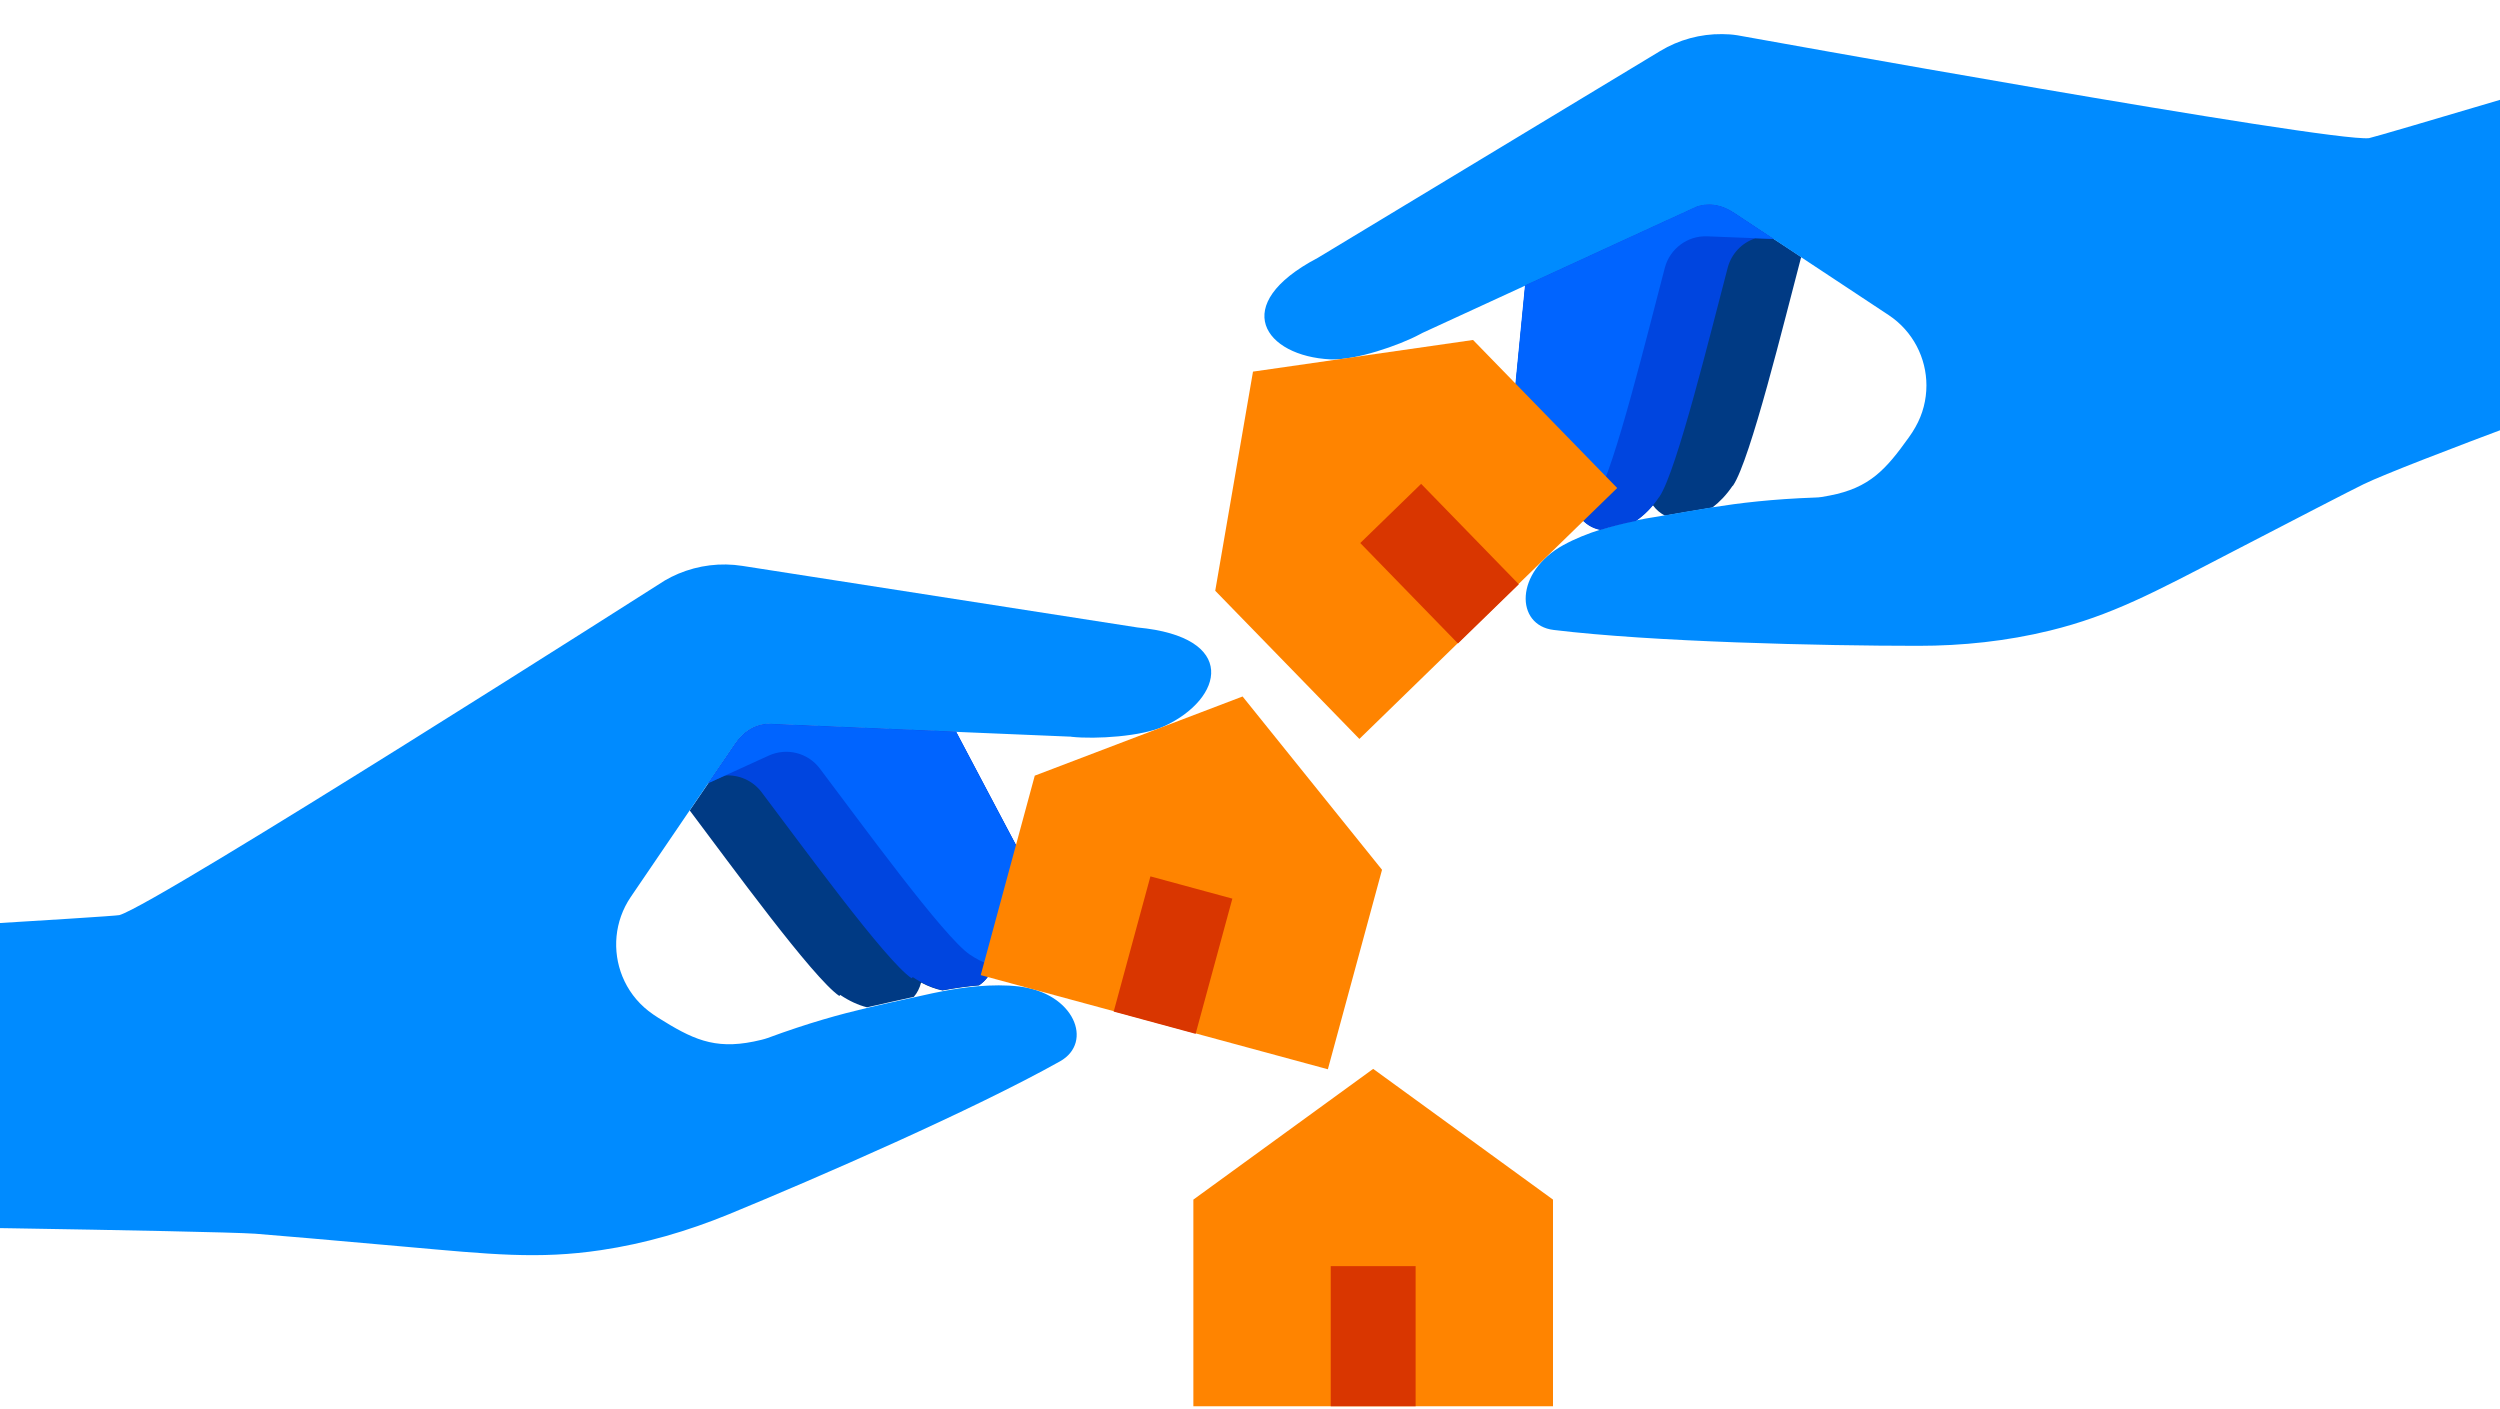 <svg width="772" height="435" viewBox="0 0 772 435" fill="none" xmlns="http://www.w3.org/2000/svg">
<g clip-path="url(#clip0_2020_1776)">
<path d="M259.183 307.554C251.141 302.126 225.368 266.702 212.983 250.257C213.064 250.177 213.104 250.056 213.184 249.975C215.034 247.282 216.843 244.588 218.613 242.014C218.613 242.014 218.653 241.934 218.693 241.894C218.974 241.492 219.216 241.13 219.497 240.728C222.352 236.546 224.925 232.766 226.895 229.871C229.388 226.212 232.444 224.001 236.867 223.559C239.923 223.679 243.502 223.84 247.482 224.001C247.563 224.001 247.603 224.001 247.683 224.001C253.353 224.242 290.626 225.81 294.848 226.011C294.928 226.011 294.968 226.011 295.049 226.011H295.129H295.169L313.022 259.786C315.273 264.008 317.565 268.23 319.938 272.372C319.938 272.412 319.978 272.492 320.018 272.532C320.098 272.653 320.139 272.774 320.219 272.854C320.219 272.934 320.299 273.015 320.34 273.055C320.38 273.176 320.46 273.256 320.5 273.377C320.5 273.457 320.581 273.538 320.621 273.578C320.661 273.698 320.742 273.779 320.782 273.899C320.782 273.98 320.862 274.06 320.903 274.1C320.943 274.221 321.023 274.302 321.063 274.422C321.063 274.503 321.144 274.543 321.184 274.623C321.224 274.744 321.305 274.824 321.345 274.945C321.345 275.025 321.425 275.065 321.425 275.146C321.465 275.267 321.546 275.387 321.586 275.468C321.586 275.508 321.626 275.588 321.667 275.628C321.747 275.789 321.787 275.91 321.868 276.071C321.868 276.071 321.868 276.111 321.868 276.151C321.948 276.312 322.028 276.473 322.109 276.634C322.109 276.674 322.109 276.714 322.149 276.754C322.189 276.875 322.27 276.995 322.31 277.116C322.31 277.156 322.35 277.237 322.39 277.277C322.43 277.398 322.471 277.478 322.511 277.599C322.511 277.679 322.551 277.719 322.591 277.8C322.632 277.88 322.672 278.001 322.712 278.081C322.712 278.162 322.752 278.202 322.792 278.282C322.792 278.363 322.873 278.483 322.913 278.564C322.913 278.644 322.953 278.684 322.993 278.765C322.993 278.845 323.074 278.966 323.114 279.046C323.114 279.127 323.154 279.167 323.194 279.247C323.194 279.328 323.275 279.448 323.315 279.529C323.315 279.569 323.355 279.649 323.395 279.689C323.395 279.81 323.476 279.89 323.516 280.011C323.516 280.051 323.516 280.092 323.556 280.172C323.597 280.293 323.637 280.453 323.677 280.574C323.717 280.735 323.757 280.896 323.798 281.016C323.798 281.016 323.798 281.097 323.798 281.137C323.798 281.258 323.878 281.378 323.878 281.459C323.878 281.499 323.878 281.579 323.918 281.619C323.918 281.7 323.958 281.82 323.999 281.901C323.999 281.941 323.999 282.022 324.039 282.062C324.039 282.142 324.079 282.223 324.119 282.343C324.119 282.383 324.119 282.464 324.159 282.504C324.159 282.584 324.159 282.665 324.2 282.745C324.2 282.785 324.2 282.866 324.2 282.906C324.2 282.986 324.2 283.067 324.24 283.147C324.24 283.188 324.24 283.268 324.24 283.308C324.24 283.389 324.24 283.469 324.28 283.549C324.28 283.59 324.28 283.67 324.28 283.71C324.28 283.791 324.28 283.911 324.32 283.992C324.32 284.032 324.32 284.072 324.32 284.112C324.32 284.233 324.32 284.354 324.36 284.474C324.36 284.474 324.36 284.474 324.36 284.514C324.36 284.635 324.36 284.796 324.401 284.917C324.401 284.917 324.401 284.997 324.401 285.037C324.401 285.118 324.401 285.238 324.401 285.319C324.401 285.359 324.401 285.399 324.401 285.479C324.401 285.56 324.401 285.64 324.401 285.721C324.401 285.761 324.401 285.841 324.401 285.882C324.401 285.962 324.401 286.042 324.401 286.123C324.401 286.163 324.401 286.243 324.401 286.284C324.401 286.364 324.401 286.444 324.401 286.485C324.401 286.525 324.401 286.605 324.401 286.645C324.401 286.726 324.401 286.766 324.401 286.847C324.401 286.887 324.401 286.967 324.401 287.007C324.401 287.088 324.401 287.128 324.401 287.208C324.401 287.249 324.401 287.329 324.401 287.369C324.401 287.45 324.401 287.53 324.401 287.57C324.401 287.61 324.401 287.651 324.401 287.731C324.401 287.812 324.401 287.892 324.401 287.972C324.401 288.013 324.401 288.053 324.401 288.133C324.401 288.214 324.401 288.334 324.401 288.415C324.401 288.455 324.401 288.495 324.401 288.575C324.401 288.656 324.401 288.696 324.401 288.777C324.401 288.817 324.401 288.897 324.401 288.937C324.401 288.978 324.401 289.058 324.401 289.098C324.401 289.138 324.401 289.219 324.401 289.259C324.401 289.299 324.401 289.38 324.401 289.42C324.401 289.46 324.401 289.54 324.401 289.581C324.401 289.621 324.401 289.701 324.401 289.742C324.401 289.782 324.401 289.862 324.401 289.902C324.401 289.943 324.401 289.983 324.401 290.063C324.401 290.103 324.401 290.184 324.401 290.224C324.401 290.264 324.401 290.304 324.401 290.385C324.401 290.425 324.401 290.505 324.401 290.546C324.401 290.586 324.401 290.626 324.401 290.666C324.401 290.747 324.401 290.787 324.36 290.827C324.36 290.827 324.36 290.867 324.36 290.908C324.32 291.068 324.28 291.229 324.24 291.39C324.24 291.47 324.2 291.511 324.159 291.591V291.672C324.159 291.752 324.119 291.792 324.079 291.873V291.953C324.079 292.033 324.039 292.074 323.999 292.154V292.234C323.999 292.315 323.958 292.355 323.918 292.395V292.476C323.918 292.556 323.878 292.596 323.838 292.637C323.838 292.637 323.838 292.677 323.838 292.717C323.838 292.797 323.798 292.838 323.757 292.918C323.757 292.918 323.757 292.958 323.757 292.998C323.757 293.079 323.677 293.119 323.677 293.199C323.476 293.602 323.235 293.963 322.993 294.325C322.953 294.406 322.913 294.446 322.873 294.526C322.833 294.607 322.792 294.647 322.712 294.727C322.672 294.808 322.632 294.848 322.551 294.928C319.254 298.869 313.223 300.035 306.709 297.944C305.985 300.759 304.417 302.89 302.286 304.297C298.346 304.619 294.647 305.182 291.47 305.785C291.309 305.785 291.189 305.825 291.068 305.865C288.897 305.423 286.645 304.578 284.434 303.412C283.991 305.141 283.227 306.629 282.182 307.835C277.598 308.881 273.055 309.805 268.109 310.972C267.988 310.972 267.868 311.052 267.707 311.052C265.013 310.368 262.198 309.082 259.464 307.232L259.183 307.554Z" fill="#003A84"/>
<path d="M-60.835 378.32C-60.835 378.32 64.977 380.049 78.849 380.973C82.91 381.255 103.497 383.064 125.209 384.994C151.385 387.326 166.222 388.935 185.602 386.04C199.152 384.029 212.34 380.169 225.006 374.982C252.669 363.603 300.638 342.695 327.336 327.738C337.79 321.867 331.719 306.588 314.63 304.618C310.569 304.135 306.267 304.216 302.206 304.537C298.225 304.859 294.406 305.462 291.229 306.065C288.897 306.508 286.846 306.95 285.278 307.312C284.273 307.553 283.228 307.794 282.223 307.995C277.558 309.041 272.894 310.006 267.868 311.212C259.384 313.222 249.774 315.836 237.028 320.54C236.023 320.902 234.535 321.264 232.766 321.626C220.382 324.159 213.587 320.741 203.294 314.308C202.248 313.665 201.243 312.941 200.238 312.177C196.539 309.282 193.845 305.583 192.196 301.522C189.02 293.681 189.703 284.473 194.769 276.995C194.769 276.995 204.058 263.364 213.185 249.934C215.034 247.241 216.844 244.547 218.613 241.973C218.894 241.531 219.216 241.129 219.498 240.687C222.352 236.505 224.926 232.725 226.896 229.83C229.389 226.171 232.445 223.96 236.868 223.518C239.923 223.638 243.502 223.799 247.483 223.96C255.082 224.282 288.374 225.689 295.572 226.011C312.861 226.734 327.296 227.337 330.07 227.458C330.392 227.458 330.714 227.458 331.035 227.538C338.233 228.302 352.627 227.458 359.543 224.241C377.878 215.717 382.502 196.699 351.26 193.763L229.228 174.745C222.553 173.7 215.718 174.544 209.486 177.157C208.038 177.761 206.631 178.484 205.304 179.248C205.304 179.248 48.733 279.126 36.871 282.584C35.384 283.026 -60.755 288.695 -60.755 288.695V378.32H-60.835Z" fill="#008BFF"/>
<path d="M281.499 302.088C273.457 296.66 247.563 260.995 235.179 244.63C232.445 241.011 228.142 239.162 223.84 239.483L218.693 241.815C218.975 241.413 219.216 241.052 219.498 240.649C222.352 236.468 224.926 232.688 226.896 229.793C229.389 226.134 232.445 223.923 236.868 223.48C239.923 223.601 243.502 223.762 247.483 223.923C247.523 223.923 247.563 223.923 247.643 223.923C253.152 224.164 290.706 225.732 294.888 225.933C294.969 225.933 295.009 225.933 295.089 225.933C295.17 225.933 295.21 225.933 295.25 225.933L313.103 259.708C315.354 263.93 317.646 268.152 320.018 272.293C320.018 272.334 320.059 272.414 320.099 272.454C320.179 272.575 320.219 272.695 320.3 272.776C320.3 272.856 320.38 272.937 320.42 272.977C320.461 273.098 320.541 273.178 320.581 273.299C320.581 273.379 320.662 273.459 320.702 273.5C320.742 273.62 320.823 273.701 320.863 273.821C320.863 273.902 320.943 273.982 320.983 274.022C321.024 274.143 321.104 274.223 321.144 274.344C321.144 274.424 321.225 274.465 321.265 274.545C321.305 274.666 321.385 274.746 321.426 274.867C321.426 274.947 321.506 274.987 321.506 275.068C321.546 275.188 321.627 275.309 321.667 275.389C321.667 275.43 321.707 275.51 321.747 275.55C321.828 275.711 321.868 275.832 321.948 275.993C321.948 275.993 321.948 276.033 321.948 276.073C322.029 276.234 322.109 276.395 322.19 276.555C322.19 276.596 322.19 276.636 322.23 276.676C322.27 276.797 322.35 276.917 322.391 277.038C322.391 277.078 322.431 277.159 322.471 277.199C322.511 277.319 322.551 277.4 322.592 277.52C322.592 277.601 322.632 277.641 322.672 277.722C322.712 277.802 322.753 277.923 322.793 278.003C322.793 278.083 322.833 278.124 322.873 278.204C322.873 278.284 322.954 278.405 322.994 278.485C322.994 278.566 323.034 278.606 323.074 278.687C323.074 278.767 323.155 278.888 323.195 278.968C323.195 279.048 323.235 279.089 323.275 279.169C323.275 279.249 323.356 279.37 323.396 279.45C323.396 279.491 323.436 279.571 323.476 279.611C323.476 279.732 323.557 279.812 323.597 279.933C323.597 279.973 323.597 280.013 323.637 280.094C323.677 280.214 323.718 280.375 323.758 280.496C323.798 280.657 323.838 280.818 323.878 280.938C323.878 280.938 323.878 281.019 323.878 281.059C323.878 281.179 323.959 281.3 323.959 281.38C323.959 281.421 323.959 281.501 323.999 281.541C323.999 281.622 324.039 281.742 324.079 281.823C324.079 281.863 324.079 281.943 324.12 281.984C324.12 282.064 324.16 282.144 324.2 282.265C324.2 282.305 324.2 282.386 324.24 282.426C324.24 282.506 324.24 282.587 324.28 282.667C324.28 282.707 324.28 282.788 324.28 282.828C324.28 282.908 324.28 282.989 324.321 283.069C324.321 283.109 324.321 283.19 324.321 283.23C324.321 283.31 324.321 283.391 324.361 283.471C324.361 283.512 324.361 283.592 324.361 283.632C324.361 283.713 324.361 283.833 324.401 283.914C324.401 283.954 324.401 283.994 324.401 284.034C324.401 284.155 324.401 284.275 324.441 284.396C324.441 284.396 324.441 284.396 324.441 284.436C324.441 284.557 324.441 284.718 324.481 284.838C324.481 284.838 324.481 284.919 324.481 284.959C324.481 285.039 324.481 285.16 324.481 285.24C324.481 285.281 324.481 285.321 324.481 285.401C324.481 285.482 324.481 285.562 324.481 285.643C324.481 285.683 324.481 285.763 324.481 285.803C324.481 285.884 324.481 285.964 324.481 286.045C324.481 286.085 324.481 286.165 324.481 286.205C324.481 286.286 324.481 286.366 324.481 286.407C324.481 286.447 324.481 286.527 324.481 286.567C324.481 286.648 324.481 286.688 324.481 286.768C324.481 286.809 324.481 286.889 324.481 286.929C324.481 287.01 324.481 287.05 324.481 287.13C324.481 287.17 324.481 287.251 324.481 287.291C324.481 287.372 324.481 287.452 324.481 287.492C324.481 287.532 324.481 287.573 324.481 287.653C324.481 287.733 324.481 287.814 324.481 287.894C324.481 287.934 324.481 287.975 324.481 288.055C324.481 288.135 324.481 288.256 324.481 288.337C324.481 288.377 324.481 288.417 324.481 288.497C324.481 288.578 324.481 288.618 324.481 288.698C324.481 288.739 324.481 288.819 324.481 288.859C324.481 288.899 324.481 288.98 324.481 289.02C324.481 289.06 324.481 289.141 324.481 289.181C324.481 289.221 324.481 289.302 324.481 289.342C324.481 289.382 324.481 289.462 324.481 289.503C324.481 289.543 324.481 289.623 324.481 289.663C324.481 289.704 324.481 289.784 324.481 289.824C324.481 289.864 324.481 289.905 324.481 289.985C324.481 290.025 324.481 290.106 324.481 290.146C324.481 290.186 324.481 290.226 324.481 290.307C324.481 290.347 324.481 290.427 324.481 290.468C324.481 290.508 324.481 290.548 324.481 290.588C324.481 290.669 324.481 290.709 324.441 290.749C324.441 290.749 324.441 290.789 324.441 290.829C324.401 290.99 324.361 291.151 324.321 291.312C324.321 291.392 324.28 291.433 324.24 291.513V291.593C324.24 291.674 324.2 291.714 324.16 291.794V291.875C324.16 291.955 324.12 291.995 324.079 292.076V292.156C324.079 292.237 324.039 292.277 323.999 292.317V292.398C323.999 292.478 323.959 292.518 323.919 292.558C323.919 292.558 323.919 292.599 323.919 292.639C323.919 292.719 323.878 292.759 323.838 292.84C323.838 292.84 323.838 292.88 323.838 292.92C323.838 293.001 323.758 293.041 323.758 293.121C323.557 293.523 323.315 293.885 323.074 294.247C323.034 294.328 322.994 294.368 322.954 294.448C322.913 294.529 322.873 294.569 322.793 294.649C322.753 294.73 322.712 294.77 322.632 294.85C319.335 298.791 313.304 299.957 306.79 297.866C306.066 300.68 304.498 302.812 302.367 304.219C298.426 304.54 294.727 305.103 291.551 305.707C291.39 305.707 291.269 305.747 291.149 305.787C288.133 305.144 284.957 303.817 281.861 301.726L281.499 302.088Z" fill="#0045DF"/>
<path d="M299.472 294.769C291.43 289.341 265.536 253.676 253.152 237.311C249.493 232.446 242.939 230.797 237.39 233.33L218.693 241.855C218.975 241.452 219.216 241.091 219.498 240.688C222.352 236.507 224.926 232.727 226.896 229.832C229.389 226.173 232.445 223.962 236.868 223.52C239.923 223.64 243.502 223.801 247.483 223.962C252.71 224.203 295.21 225.972 295.21 225.972L312.218 258.219C314.711 262.964 317.284 267.668 319.978 272.332C333.77 296.176 315.555 305.585 299.472 294.769Z" fill="#0064FF"/>
<path d="M535.173 149.936C540.561 141.894 550.935 99.314 556.202 79.37C556.122 79.29 556.001 79.25 555.921 79.169C553.187 77.36 550.493 75.55 547.879 73.862C547.879 73.862 547.799 73.822 547.758 73.781C547.356 73.54 546.954 73.259 546.592 73.017C542.371 70.243 538.551 67.71 535.656 65.78C531.957 63.327 528.298 62.443 524.036 63.729C521.261 65.016 518.004 66.504 514.386 68.152C514.345 68.152 514.265 68.192 514.225 68.233C509.078 70.605 475.182 86.206 471.322 87.975C471.242 87.975 471.202 88.015 471.162 88.055H471.081H471.041L467.342 126.092C466.859 130.837 466.337 135.622 465.693 140.366C465.693 140.407 465.693 140.487 465.693 140.527C465.693 140.648 465.693 140.768 465.653 140.929C465.653 141.01 465.653 141.09 465.653 141.17C465.653 141.291 465.653 141.412 465.613 141.532C465.613 141.613 465.613 141.693 465.613 141.774C465.613 141.894 465.613 142.015 465.613 142.135C465.613 142.216 465.613 142.296 465.613 142.377C465.613 142.497 465.613 142.618 465.613 142.739C465.613 142.819 465.613 142.899 465.613 142.98C465.613 143.1 465.613 143.221 465.613 143.342C465.613 143.422 465.613 143.503 465.613 143.543C465.613 143.663 465.613 143.784 465.613 143.905C465.613 143.985 465.613 144.025 465.613 144.106C465.613 144.267 465.613 144.427 465.613 144.588C465.613 144.588 465.613 144.628 465.613 144.669C465.613 144.87 465.613 145.03 465.613 145.232C465.613 145.272 465.613 145.312 465.613 145.352C465.613 145.473 465.613 145.634 465.613 145.754C465.613 145.835 465.613 145.875 465.613 145.955C465.613 146.076 465.613 146.197 465.613 146.277C465.613 146.357 465.613 146.398 465.613 146.478V146.8C465.613 146.88 465.613 146.92 465.613 147.001C465.613 147.121 465.613 147.202 465.613 147.322C465.613 147.403 465.613 147.443 465.613 147.523C465.613 147.644 465.613 147.724 465.613 147.845C465.613 147.925 465.613 147.966 465.613 148.046C465.613 148.167 465.613 148.247 465.613 148.368C465.613 148.448 465.613 148.488 465.613 148.569C465.613 148.689 465.613 148.77 465.613 148.89C465.613 148.931 465.613 149.011 465.613 149.051C465.613 149.212 465.613 149.333 465.613 149.494C465.613 149.494 465.613 149.494 465.613 149.534C465.613 149.695 465.613 149.855 465.653 150.016C465.653 150.016 465.653 150.097 465.653 150.137C465.653 150.258 465.653 150.378 465.653 150.499C465.653 150.539 465.653 150.619 465.653 150.66C465.653 150.74 465.653 150.861 465.653 150.941C465.653 150.981 465.653 151.062 465.653 151.102C465.653 151.182 465.653 151.303 465.653 151.383C465.653 151.424 465.653 151.504 465.653 151.544C465.653 151.625 465.653 151.705 465.693 151.785C465.693 151.826 465.693 151.906 465.693 151.946C465.693 152.027 465.693 152.107 465.733 152.188C465.733 152.228 465.733 152.308 465.733 152.348C465.733 152.429 465.733 152.509 465.774 152.59C465.774 152.63 465.774 152.71 465.774 152.75C465.774 152.831 465.774 152.952 465.814 153.032C465.814 153.072 465.814 153.112 465.814 153.153C465.814 153.273 465.854 153.394 465.894 153.514C465.894 153.514 465.894 153.514 465.894 153.555C465.894 153.675 465.975 153.836 466.015 153.957C466.015 153.957 466.015 154.037 466.015 154.077C466.015 154.158 466.055 154.278 466.095 154.359C466.095 154.399 466.095 154.439 466.136 154.52C466.136 154.6 466.176 154.68 466.216 154.761C466.216 154.801 466.216 154.882 466.256 154.922C466.256 155.002 466.296 155.083 466.337 155.123C466.337 155.163 466.337 155.243 466.377 155.284C466.377 155.364 466.417 155.404 466.457 155.485C466.457 155.525 466.457 155.605 466.497 155.645C466.497 155.726 466.538 155.766 466.578 155.847C466.578 155.887 466.578 155.967 466.618 156.007C466.618 156.088 466.658 156.128 466.698 156.208C466.698 156.249 466.698 156.289 466.739 156.369C466.739 156.45 466.779 156.49 466.819 156.57C466.819 156.61 466.819 156.651 466.859 156.691C466.859 156.771 466.94 156.852 466.98 156.932C466.98 156.972 467.02 157.013 467.06 157.053C467.1 157.133 467.141 157.214 467.181 157.334C467.181 157.374 467.221 157.415 467.261 157.455C467.261 157.495 467.302 157.575 467.342 157.616C467.342 157.656 467.382 157.696 467.422 157.777C467.422 157.817 467.462 157.897 467.503 157.937C467.503 157.978 467.543 158.018 467.583 158.098C467.583 158.138 467.623 158.179 467.663 158.259C467.663 158.299 467.704 158.339 467.744 158.42C467.744 158.46 467.784 158.5 467.824 158.54C467.824 158.581 467.905 158.621 467.905 158.701C467.905 158.742 467.945 158.782 467.985 158.822C467.985 158.862 468.065 158.902 468.065 158.983C468.065 159.023 468.106 159.063 468.146 159.103C468.146 159.144 468.226 159.184 468.267 159.264C468.267 159.264 468.307 159.345 468.347 159.385C468.347 159.425 468.427 159.465 468.468 159.546C468.468 159.546 468.468 159.586 468.508 159.626C468.628 159.747 468.709 159.908 468.829 160.028C468.87 160.068 468.91 160.149 468.95 160.189C468.95 160.189 468.99 160.229 469.031 160.269C469.071 160.31 469.111 160.35 469.151 160.43C469.151 160.43 469.191 160.47 469.232 160.511C469.272 160.551 469.312 160.591 469.352 160.672C469.352 160.672 469.392 160.712 469.433 160.752C469.473 160.792 469.513 160.832 469.553 160.873C469.553 160.873 469.593 160.913 469.634 160.953C469.674 160.993 469.714 161.033 469.794 161.074C469.794 161.074 469.835 161.114 469.875 161.154C469.915 161.194 469.955 161.234 470.036 161.275C470.036 161.275 470.036 161.275 470.076 161.315C470.116 161.355 470.197 161.395 470.237 161.476C470.558 161.757 470.92 162.039 471.282 162.24C471.363 162.28 471.403 162.32 471.483 162.36C471.564 162.4 471.604 162.441 471.684 162.481C471.765 162.481 471.805 162.561 471.885 162.602C476.429 165.014 482.46 163.768 487.687 159.385C489.416 161.717 491.668 163.084 494.201 163.567C497.94 162.4 501.599 161.516 504.776 160.873C504.937 160.873 505.057 160.832 505.178 160.792C506.987 159.546 508.756 157.937 510.405 156.007C511.45 157.455 512.737 158.5 514.144 159.224C518.768 158.46 523.352 157.616 528.378 156.812C528.499 156.812 528.619 156.771 528.78 156.731C530.992 155.042 533.123 152.831 534.972 150.097L535.173 149.936Z" fill="#003A84"/>
<path d="M815.867 116.603C815.867 116.603 742.366 143.422 729.862 149.534C726.203 151.303 707.868 160.792 688.487 170.844C665.167 182.947 652.018 190.064 633 194.728C619.691 197.985 606.02 199.433 592.349 199.433C562.434 199.433 510.083 198.226 479.766 194.527C467.864 193.08 467.703 176.594 482.781 168.311C486.36 166.341 490.341 164.773 494.241 163.527C498.061 162.32 501.8 161.395 504.977 160.752C507.309 160.27 509.359 159.908 510.968 159.667C512.013 159.506 513.018 159.345 514.064 159.144C518.808 158.34 523.472 157.495 528.579 156.691C537.224 155.324 547.115 154.118 560.625 153.635C561.67 153.635 563.198 153.394 564.967 153.032C577.392 150.66 582.378 144.95 589.454 135.059C590.178 134.054 590.861 133.008 591.465 131.923C593.797 127.862 594.882 123.399 594.882 119.016C594.882 110.572 590.741 102.289 583.222 97.303C583.222 97.303 569.471 88.216 555.92 79.25C553.186 77.441 550.492 75.631 547.879 73.942C547.436 73.661 546.994 73.379 546.592 73.098C542.37 70.324 538.55 67.79 535.655 65.861C531.956 63.408 528.297 62.523 524.035 63.81C521.261 65.097 518.004 66.584 514.385 68.233C507.469 71.409 477.193 85.362 470.679 88.337C454.957 95.574 441.849 101.606 439.316 102.772C439.035 102.892 438.753 103.053 438.472 103.214C432.079 106.672 418.448 111.336 410.849 110.974C390.624 110.009 379.165 94.207 406.949 79.612L512.656 15.761C518.446 12.263 525.081 10.453 531.836 10.534C533.404 10.534 534.972 10.654 536.5 10.896C536.5 10.896 719.247 43.947 731.55 42.66C733.078 42.499 815.908 17.771 815.908 17.771V116.724L815.867 116.603Z" fill="#008BFF"/>
<path d="M512.456 153.356C517.843 145.274 528.298 102.453 533.525 82.63C534.691 78.247 537.988 74.91 542.089 73.583L547.758 73.824C547.356 73.583 546.954 73.302 546.592 73.06C542.371 70.286 538.551 67.753 535.656 65.823C531.957 63.37 528.298 62.486 524.036 63.772C521.261 65.059 518.004 66.547 514.386 68.195C514.345 68.195 514.305 68.195 514.265 68.235C509.279 70.527 475.142 86.249 471.322 87.978C471.242 87.978 471.202 88.018 471.162 88.058C471.081 88.058 471.041 88.098 471.041 88.138L467.342 126.176C466.859 130.92 466.337 135.705 465.693 140.449C465.693 140.49 465.693 140.57 465.693 140.61C465.693 140.731 465.693 140.852 465.653 141.012C465.653 141.093 465.653 141.173 465.653 141.254C465.653 141.374 465.653 141.495 465.613 141.616C465.613 141.696 465.613 141.776 465.613 141.857C465.613 141.977 465.613 142.098 465.613 142.219C465.613 142.299 465.613 142.379 465.613 142.46C465.613 142.581 465.613 142.701 465.613 142.822C465.613 142.902 465.613 142.983 465.613 143.063C465.613 143.184 465.613 143.304 465.613 143.425C465.613 143.505 465.613 143.586 465.613 143.626C465.613 143.747 465.613 143.867 465.613 143.988C465.613 144.068 465.613 144.108 465.613 144.189C465.613 144.35 465.613 144.511 465.613 144.671C465.613 144.671 465.613 144.712 465.613 144.752C465.613 144.953 465.613 145.114 465.613 145.315C465.613 145.355 465.613 145.395 465.613 145.435C465.613 145.556 465.613 145.717 465.613 145.837C465.613 145.918 465.613 145.958 465.613 146.038C465.613 146.159 465.613 146.28 465.613 146.36C465.613 146.441 465.613 146.481 465.613 146.561V146.883C465.613 146.963 465.613 147.003 465.613 147.084C465.613 147.204 465.613 147.285 465.613 147.406C465.613 147.486 465.613 147.526 465.613 147.607C465.613 147.727 465.613 147.808 465.613 147.928C465.613 148.009 465.613 148.049 465.613 148.129C465.613 148.25 465.613 148.33 465.613 148.451C465.613 148.531 465.613 148.572 465.613 148.652C465.613 148.773 465.613 148.853 465.613 148.974C465.613 149.014 465.613 149.094 465.613 149.134C465.613 149.295 465.613 149.416 465.613 149.577C465.613 149.577 465.613 149.577 465.613 149.617C465.613 149.778 465.613 149.939 465.653 150.099C465.653 150.099 465.653 150.18 465.653 150.22C465.653 150.341 465.653 150.461 465.653 150.582C465.653 150.622 465.653 150.703 465.653 150.743C465.653 150.823 465.653 150.944 465.653 151.024C465.653 151.064 465.653 151.145 465.653 151.185C465.653 151.266 465.653 151.386 465.653 151.467C465.653 151.507 465.653 151.587 465.653 151.627C465.653 151.708 465.653 151.788 465.693 151.869C465.693 151.909 465.693 151.989 465.693 152.029C465.693 152.11 465.693 152.19 465.733 152.271C465.733 152.311 465.733 152.391 465.733 152.432C465.733 152.512 465.733 152.592 465.774 152.673C465.774 152.713 465.774 152.793 465.774 152.834C465.774 152.914 465.774 153.035 465.814 153.115C465.814 153.155 465.814 153.196 465.814 153.236C465.814 153.356 465.854 153.477 465.894 153.598C465.894 153.598 465.894 153.598 465.894 153.638C465.894 153.758 465.975 153.919 466.015 154.04C466.015 154.04 466.015 154.12 466.015 154.161C466.015 154.241 466.055 154.362 466.095 154.442C466.095 154.482 466.095 154.522 466.136 154.603C466.136 154.683 466.176 154.764 466.216 154.844C466.216 154.884 466.216 154.965 466.256 155.005C466.256 155.085 466.296 155.166 466.337 155.206C466.337 155.246 466.337 155.327 466.377 155.367C466.377 155.447 466.417 155.487 466.457 155.568C466.457 155.608 466.457 155.688 466.497 155.729C466.497 155.809 466.538 155.849 466.578 155.93C466.578 155.97 466.578 156.05 466.618 156.091C466.618 156.171 466.658 156.211 466.698 156.292C466.698 156.332 466.698 156.372 466.739 156.452C466.739 156.533 466.779 156.573 466.819 156.653C466.819 156.694 466.819 156.734 466.859 156.774C466.859 156.854 466.94 156.935 466.98 157.015C466.98 157.056 467.02 157.096 467.06 157.136C467.1 157.216 467.141 157.297 467.181 157.417C467.181 157.458 467.221 157.498 467.261 157.538C467.261 157.578 467.302 157.659 467.342 157.699C467.342 157.739 467.382 157.779 467.422 157.86C467.422 157.9 467.462 157.98 467.503 158.021C467.503 158.061 467.543 158.101 467.583 158.181C467.583 158.222 467.623 158.262 467.663 158.342C467.663 158.382 467.704 158.423 467.744 158.503C467.744 158.543 467.784 158.583 467.824 158.624C467.824 158.664 467.905 158.704 467.905 158.784C467.905 158.825 467.945 158.865 467.985 158.905C467.985 158.945 468.065 158.986 468.065 159.066C468.065 159.106 468.106 159.146 468.146 159.187C468.146 159.227 468.226 159.267 468.267 159.347C468.267 159.347 468.307 159.428 468.347 159.468C468.347 159.508 468.427 159.548 468.468 159.629C468.468 159.629 468.468 159.669 468.508 159.709C468.628 159.83 468.709 159.991 468.829 160.111C468.87 160.152 468.91 160.232 468.95 160.272C468.95 160.272 468.99 160.312 469.031 160.353C469.071 160.393 469.111 160.433 469.151 160.513C469.151 160.513 469.191 160.554 469.232 160.594C469.272 160.634 469.312 160.674 469.352 160.755C469.352 160.755 469.392 160.795 469.433 160.835C469.473 160.875 469.513 160.916 469.553 160.956C469.553 160.956 469.593 160.996 469.634 161.036C469.674 161.076 469.714 161.117 469.794 161.157C469.794 161.157 469.835 161.197 469.875 161.237C469.915 161.277 469.955 161.318 470.036 161.358C470.036 161.358 470.036 161.358 470.076 161.398C470.116 161.438 470.197 161.478 470.237 161.559C470.558 161.84 470.92 162.122 471.282 162.323C471.363 162.363 471.403 162.403 471.483 162.443C471.564 162.484 471.604 162.524 471.684 162.564C471.765 162.564 471.805 162.644 471.885 162.685C476.429 165.097 482.46 163.851 487.687 159.468C489.416 161.8 491.668 163.167 494.201 163.65C497.94 162.484 501.599 161.599 504.776 160.956C504.937 160.956 505.057 160.916 505.178 160.875C507.711 159.146 510.164 156.734 512.254 153.598L512.456 153.356Z" fill="#0045DF"/>
<path d="M493.034 153.394C498.422 145.312 508.877 102.49 514.104 82.667C515.672 76.797 521.1 72.736 527.171 72.977L547.718 73.781C547.316 73.54 546.914 73.259 546.552 73.017C542.33 70.243 538.51 67.71 535.615 65.78C531.916 63.327 528.257 62.443 523.995 63.729C521.22 65.016 517.964 66.504 514.345 68.152C509.56 70.364 470.92 88.136 470.92 88.136L467.382 124.444C466.859 129.792 466.296 135.099 465.572 140.407C461.873 167.708 482.259 169.517 493.034 153.394Z" fill="#0064FF"/>
<path d="M383.708 215.074L319.536 239.521L302.849 301.12L410.045 330.191L426.771 268.591L383.708 215.074Z" fill="#FF8400"/>
<path d="M355.252 270.624L343.909 312.375L369.207 319.249L380.551 277.498L355.252 270.624Z" fill="#D93600"/>
<path d="M424.037 330.07L368.51 370.439V434.25H479.565V370.439L424.037 330.07Z" fill="#FF8400"/>
<path d="M437.145 390.984H410.929V434.249H437.145V390.984Z" fill="#D93600"/>
<path d="M386.924 114.755L375.264 182.426L419.774 228.183L499.387 150.701L454.876 104.984L386.924 114.755Z" fill="#FF8400"/>
<path d="M438.846 149.411L420.051 167.688L450.214 198.704L469.008 180.427L438.846 149.411Z" fill="#D93600"/>
</g>
<defs>
<clipPath id="clip0_2020_1776">
<rect width="772" height="434.25" fill="white"/>
</clipPath>
</defs>
</svg>
